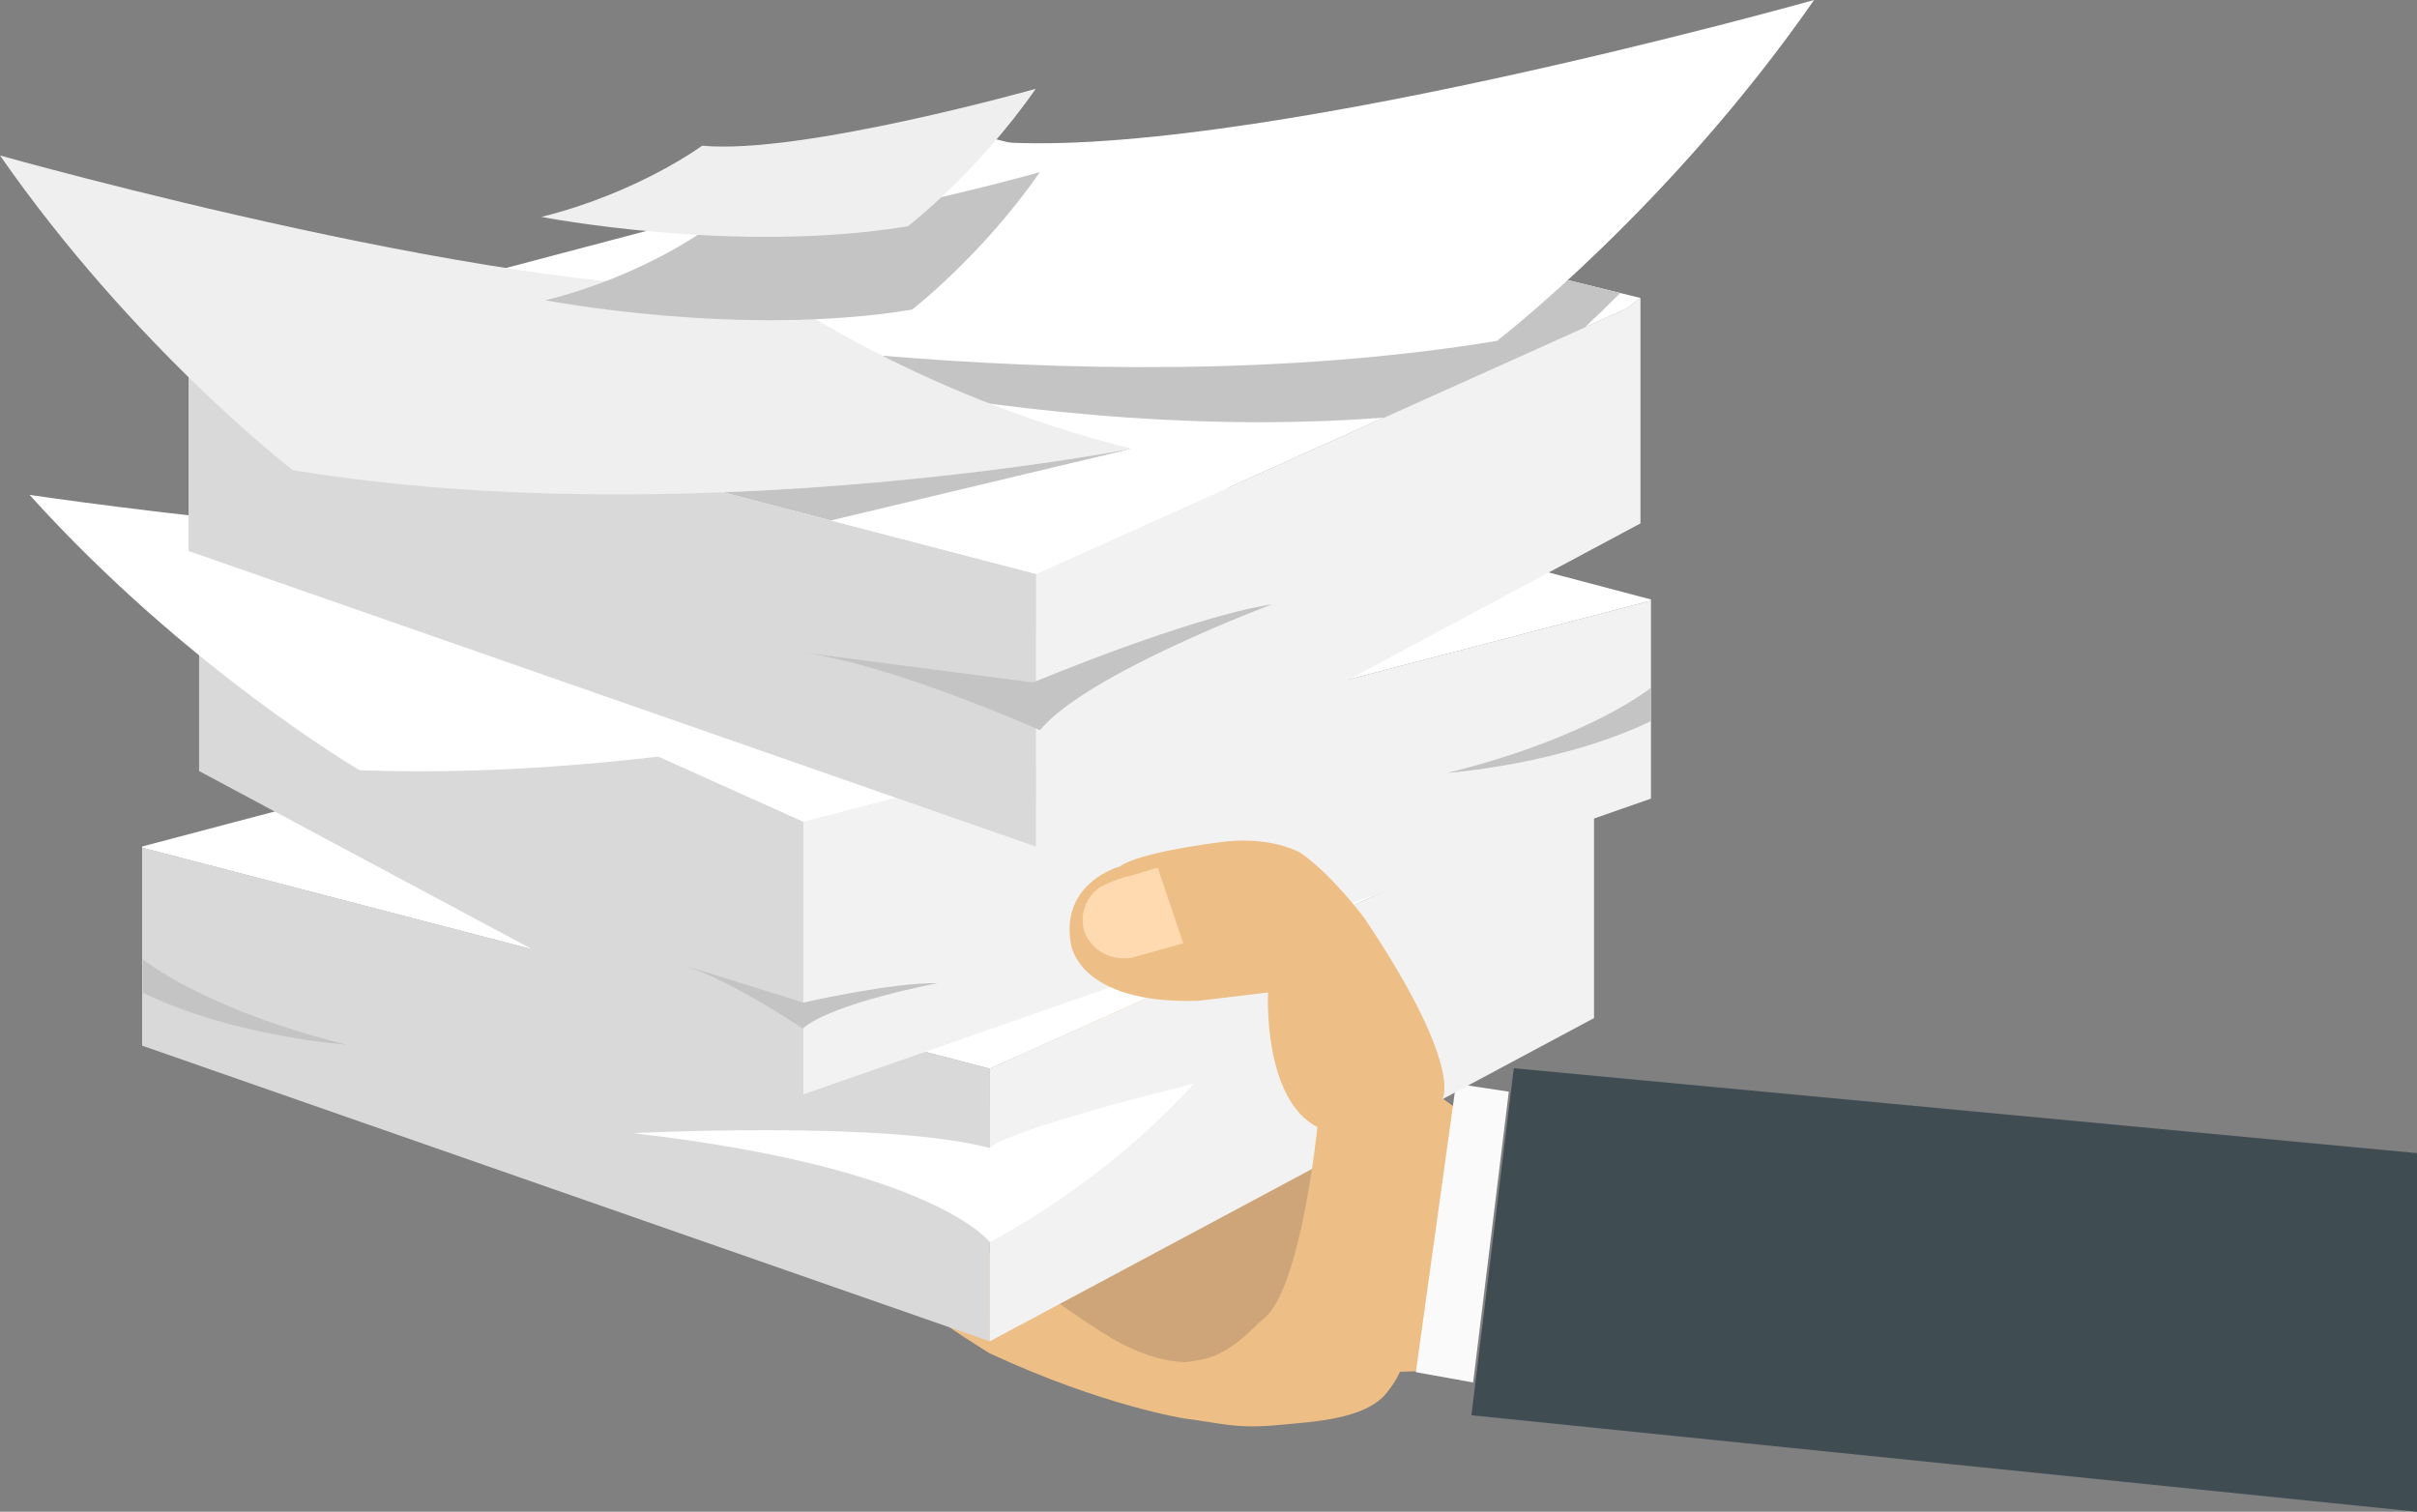 <?xml version="1.0" encoding="utf-8"?>
<!-- Generator: Adobe Illustrator 16.0.0, SVG Export Plug-In . SVG Version: 6.00 Build 0)  -->
<!DOCTYPE svg PUBLIC "-//W3C//DTD SVG 1.1//EN" "http://www.w3.org/Graphics/SVG/1.1/DTD/svg11.dtd">
<svg version="1.1" xmlns="http://www.w3.org/2000/svg" xmlns:xlink="http://www.w3.org/1999/xlink" x="0px" y="0px"
	 width="2534.807px" height="1585.494px" viewBox="0 0 2534.807 1585.494" enable-background="new 0 0 2534.807 1585.494"
	 xml:space="preserve">
<rect x="0" y="0" width="2534.807" height="1585.494" fill="#808080" stroke="none"/>
<g id="Layer_1">
</g>
<g id="Layer_3">
	<path fill="#EDBE85" d="M1492.646,1438.014l33.494-276.424l-25.552-18.419l-151.831,249.989l-76.318,50.99l-230.486-129.343
		l-109.099-10.813c-0.089,2.523,0.019,5.317,0.268,8.242c2.44,28.675,14.811,41.458,36.686,60.158
		c23.596,20.171,68.168,47,68.168,47c118.332,55,204.499,68.388,204.499,68.388c40.185,4.998,52.833,11.112,100,6.612
		c35.237-3.362,89.313-5.802,111.583-33.316c11.028-13.625,14.076-22.379,14.076-22.379L1492.646,1438.014z"/>
	<path fill="#CEA578" d="M1052.816,1130.513c-80.577,143.137,13.558,209.111,102.685,266.64
		c106.196,68.547,188.021,22.76,247.313-108.288s29.007-272.731-67.643-316.459
		C1238.522,928.679,1123.375,1005.172,1052.816,1130.513z"/>
	<polygon fill="#FAFAFA" points="1526.978,1136.555 1582.352,1144.935 1544.941,1449.928 1484.872,1439.146 	"/>
	<polygon fill="#3F4C51" points="1543.167,1484.313 2534.807,1585.494 2534.807,1209.394 1587.597,1120.363 	"/>
	<path fill="#CEA578" d="M1096.021,971.722c0,0-39.776,125.312,155.553,82.226c0,0-139.764,45.198-159.534-39.229
		C1089.147,1002.362,1089.09,986.426,1096.021,971.722z"/>
	<polygon fill="#D9D9D9" points="1037.975,1406.814 149.041,1096.679 149.041,889.022 1038.111,1120.795 	"/>
	<polygon fill="#F2F2F2" points="1657.564,842.206 1671.494,831.271 1671.723,831.316 1671.723,1067.764 1037.975,1406.814 
		1037.975,1120.795 	"/>
	<polygon fill="#FFFFFF" points="994.295,664.575 1671.528,831.271 1657.632,842.206 1038.111,1120.795 149.041,889.022 
		149.041,887.809 	"/>
	<polygon fill="#F2F2F2" points="842.526,1147.731 1731.461,837.596 1731.461,629.939 842.39,861.712 	"/>
	<polygon fill="#D9D9D9" points="222.938,583.123 209.008,572.188 208.779,572.233 208.779,808.681 842.526,1147.731 
		842.526,861.712 	"/>
	<polygon fill="#FFFFFF" points="886.207,405.492 208.974,572.188 222.87,583.123 842.39,861.712 1731.461,629.939 
		1731.461,628.725 	"/>
	<path fill-rule="evenodd" clip-rule="evenodd" fill="#C4C4C4" d="M1731.807,721.013c0,0-63.634,52.514-213.837,89.604
		c0,0,118.837-8.52,213.837-54.541V721.013z"/>
	<path fill-rule="evenodd" clip-rule="evenodd" fill="#C4C4C4" d="M149.807,1006.069c0,0,63.635,52.513,213.837,89.604
		c0,0-119.837-8.52-213.837-54.542V1006.069z"/>
	<path fill-rule="evenodd" clip-rule="evenodd" fill="#FFFFFF" d="M31.045,519.046c164.871,182.775,346.13,288.742,346.13,288.742
		c153.794,5.753,311.93-10.657,450.487-33.733l0.006,0c238.893-39.776,419.607-99.378,419.607-99.378
		c-237.206-27.593-404.45-120.972-404.45-120.972C610.849,605.688,31.045,519.046,31.045,519.046z"/>
	<polygon fill="#D9D9D9" points="1086.675,887.999 197.74,577.863 197.74,370.207 1086.812,601.979 	"/>
	<polygon fill="#F2F2F2" points="1706.264,323.39 1720.193,312.455 1720.422,312.501 1720.422,548.948 1086.675,887.999 
		1086.675,601.979 	"/>
	<polygon fill="#FFFFFF" points="197.74,368.993 197.74,370.207 1086.812,601.979 1451.696,437.893 1662.197,343.234 
		1706.332,323.39 1720.228,312.455 1699.267,307.3 1272.144,202.16 1042.995,145.759 	"/>
	<path fill-rule="evenodd" clip-rule="evenodd" fill="#C4C4C4" d="M1334.198,633.796c0,0-194.79,72.606-243.487,132.018
		c0,0-154.857-69.15-251.278-81.812l243.996,31.734C1083.428,715.736,1248.614,646.66,1334.198,633.796z"/>
	<path fill-rule="evenodd" clip-rule="evenodd" fill="#C4C4C4" d="M983.404,1031.162c0,0-110.172,20.515-141.536,47.555
		c0,0-75.834-51.068-125.867-66.724l126.638,39.455C842.639,1051.448,936.762,1030.065,983.404,1031.162z"/>
	<path fill-rule="evenodd" clip-rule="evenodd" fill="#FFFFFF" d="M1251.861,1136.502c0,0-80.125,94.631-213.886,166.229
		c0,0-57.141-77.92-374.015-114.283c0,0,265.934-13.441,374.015,15.584C1037.975,1204.033,1045.118,1188.124,1251.861,1136.502z"/>
	<path fill-rule="evenodd" clip-rule="evenodd" fill="#C4C4C4" d="M616.812,333.098c0,0,420.748,137.106,834.884,104.795
		l210.5-94.659c11.63-10.955,24.045-22.954,37.07-35.934l-427.124-105.14c-90.854,12.142-174.612,17.935-237.214,12.019
		C1034.93,214.179,867.941,271.1,616.812,333.098z"/>
	<path fill-rule="evenodd" clip-rule="evenodd" fill="#FFFFFF" d="M1034.927,147.947c0,0-166.985,123.15-418.115,185.15
		c0,0,505.069,98.355,953.138,24.38c0,0,180.33-138.586,332.565-357.478C1902.516,0,1291.289,172.173,1034.927,147.947z"/>
	<path fill-rule="evenodd" clip-rule="evenodd" fill="#EFEFEF" d="M0,163.051c140.548,202.079,307.023,330.022,307.023,330.022
		c151.847,25.071,310.79,28.701,451.149,23.253h0.007c242-9.383,428.78-45.759,428.78-45.759
		c-231.844-57.238-386.001-170.93-386.001-170.93C564.281,322,0,163.051,0,163.051z"/>
	<path fill-rule="evenodd" clip-rule="evenodd" fill="#C4C4C4" d="M758.178,516.326l113.198,29.525l315.582-75.284
		C1186.958,470.567,1000.178,506.943,758.178,516.326z"/>
	<path fill="#EDBE85" d="M1512.423,1153.568c0,0,24.283-33.094-82.021-191.312c0,0-34.805-46.502-67.003-68.063
		c0,0-32.316-18.924-87.254-10.433c0,0-82.067,10.201-101.67,24.998c0,0-62.306,16.453-51.487,80.513
		c0,0,5.993,64.027,133.494,60.398l73.351-8.767c0,0-5.767,111.417,51.752,141.207c0,0-16.882,167.838-55.657,200.381
		c-3.503,2.94-6.948,5.946-10.171,9.191c-9.914,9.982-31.107,29.016-52.462,33.484c0,0-30.801,7.601-56,3.648l-2.296,15.144
		l48.578,31.189l71.736,12.634l84.453-65.333L1512.423,1153.568z"/>
	<path fill="#FFD9B0" d="M1214.194,909.888l26.678,79.449l-53.002,14.912c0,0-33.234,7.619-49.527-24.068
		c0,0-12.409-27.057,13.666-48.676c0,0,11.126-8.071,37.571-14.134L1214.194,909.888z"/>
	<path fill-rule="evenodd" clip-rule="evenodd" fill="#C4C4C4" d="M740.694,240.219c0,0-67.338,49.662-168.608,74.664
		c0,0,203.674,39.663,384.362,9.832c0,0,72.72-55.886,134.11-144.156C1090.558,180.558,844.075,249.989,740.694,240.219z"/>
	<path fill-rule="evenodd" clip-rule="evenodd" fill="#EFEFEF" d="M736.357,152.805c0,0-67.338,49.662-168.608,74.664
		c0,0,203.674,39.663,384.361,9.832c0,0,72.72-55.886,134.11-144.156C1086.221,93.144,839.737,162.574,736.357,152.805z"/>
</g>
<g id="Layer_2">
</g>
</svg>
